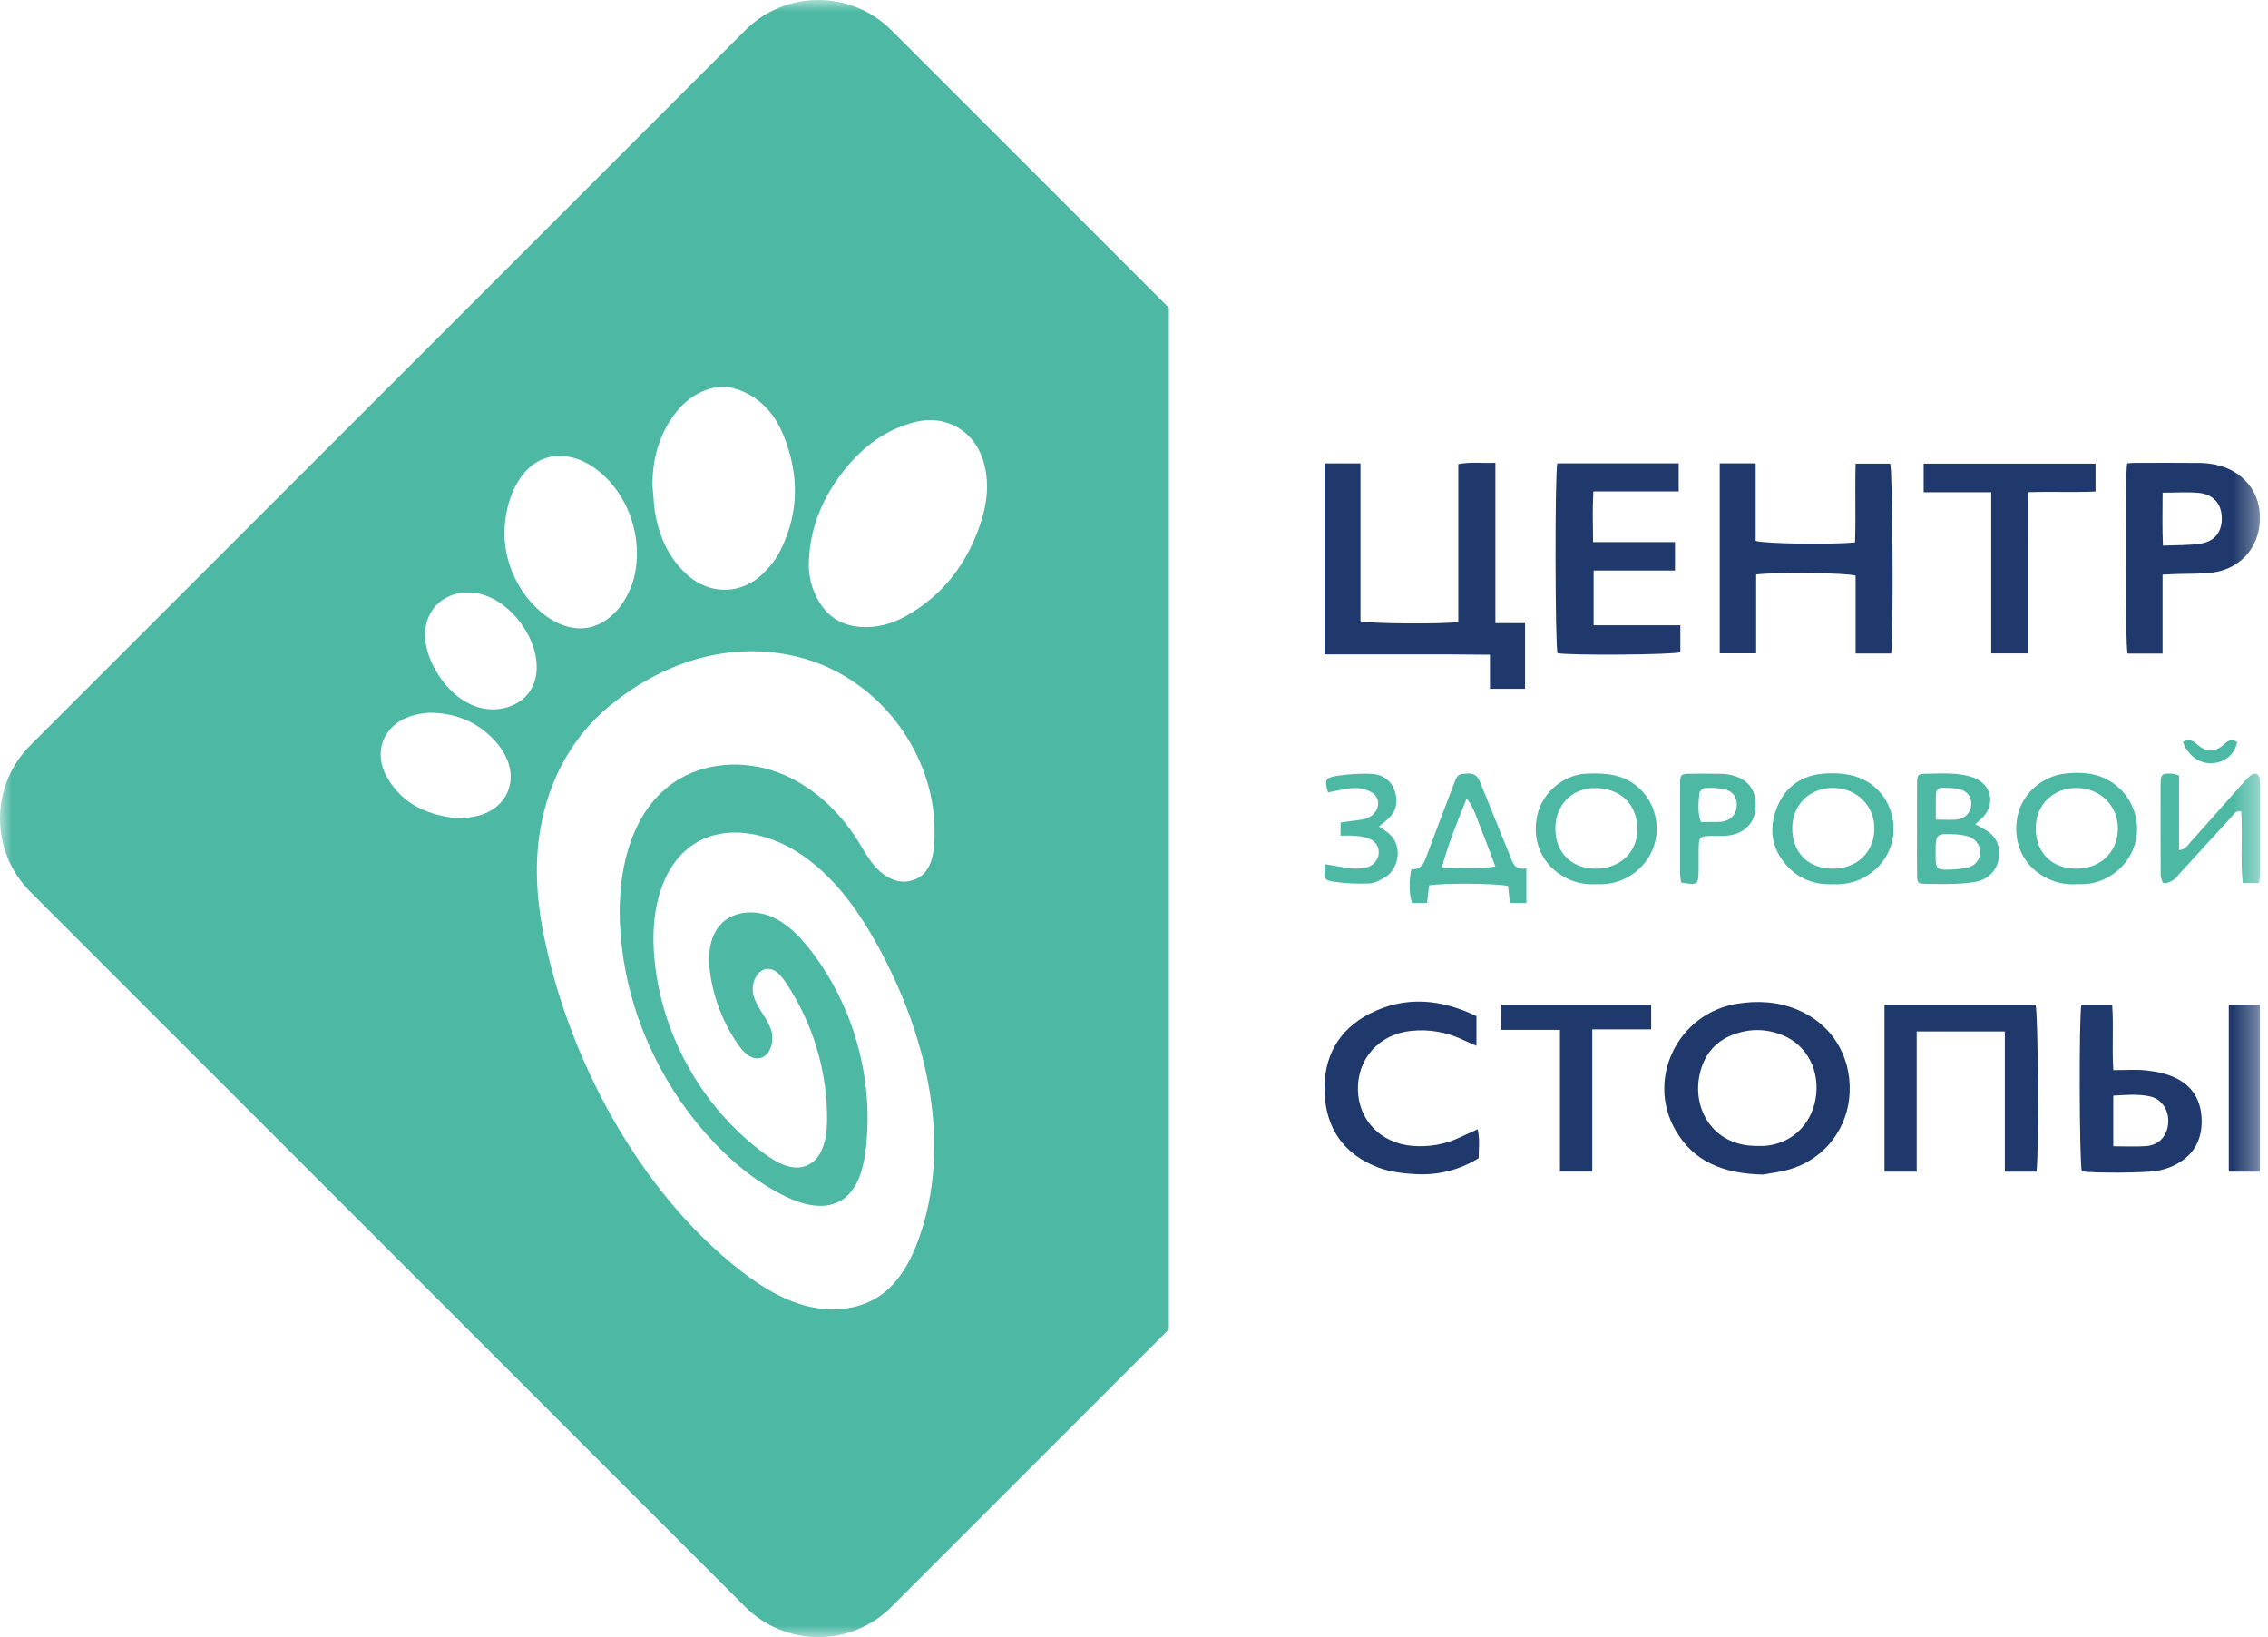 <?xml version="1.0" encoding="UTF-8"?> <svg xmlns="http://www.w3.org/2000/svg" width="97" height="70" viewBox="0 0 97 70" fill="none"><g clip-path="url(#clip0_2555_299)"><mask id="mask0_2555_299" style="mask-type:luminance" maskUnits="userSpaceOnUse" x="0" y="0" width="97" height="70"><path d="M96.659 0H0V70H96.659V0Z" fill="white"></path></mask><g mask="url(#mask0_2555_299)"><path d="M56.647 27.979V19.813H58.187V26.565C58.587 26.673 61.76 26.692 62.37 26.595V19.844C62.913 19.739 63.407 19.814 63.956 19.788V26.645H65.224V29.453H63.724V27.994C63.077 27.988 62.497 27.982 61.916 27.98C61.328 27.978 60.74 27.98 60.152 27.98H58.436C57.852 27.98 57.268 27.98 56.647 27.98L56.647 27.979Z" fill="#1F396C"></path><path d="M71.796 19.811V21.011H68.147C68.107 21.75 68.124 22.437 68.135 23.178H71.638V24.396H68.158V26.736H71.867V27.889C71.527 27.999 67.241 28.032 66.613 27.93C66.51 27.559 66.497 20.293 66.604 19.811H71.796Z" fill="#1F396C"></path><path d="M75.109 24.564V27.937H73.551V19.811H75.088V23.127C75.473 23.251 78.301 23.291 79.337 23.195C79.377 22.09 79.331 20.973 79.363 19.825H80.843C80.947 20.143 80.99 27.121 80.884 27.943H79.362V24.613C78.988 24.491 75.924 24.457 75.109 24.565V24.564Z" fill="#1F396C"></path><path d="M82.273 21.047V19.825H89.624V21.017C88.689 21.058 87.749 21.012 86.74 21.045C86.739 21.831 86.737 22.591 86.737 23.352C86.736 24.102 86.737 24.852 86.737 25.602V27.938H85.162V21.047H82.273Z" fill="#1F396C"></path><path d="M92.491 24.572V27.947H90.994C90.891 27.559 90.875 20.351 90.977 19.812C91.079 19.805 91.189 19.791 91.3 19.791C92.23 19.789 93.161 19.785 94.091 19.794C94.317 19.796 94.547 19.824 94.769 19.871C95.958 20.122 96.711 21.08 96.655 22.26C96.6 23.453 95.784 24.348 94.583 24.488C94.083 24.546 93.574 24.527 93.068 24.545C92.894 24.551 92.718 24.561 92.491 24.572ZM92.493 21.065C92.494 21.829 92.471 22.552 92.507 23.332C93.088 23.304 93.613 23.325 94.122 23.243C94.748 23.144 95.05 22.71 95.022 22.097C94.996 21.525 94.651 21.132 94.035 21.074C93.551 21.029 93.06 21.065 92.493 21.065Z" fill="#1F396C"></path><path d="M63.147 43.448V44.718C62.954 44.632 62.796 44.568 62.643 44.494C61.906 44.136 61.133 43.989 60.315 44.082C58.972 44.236 58.047 45.275 58.077 46.606C58.106 47.904 59.066 48.888 60.404 48.996C61.103 49.052 61.77 48.943 62.407 48.647C62.655 48.531 62.905 48.418 63.2 48.282C63.299 48.714 63.242 49.111 63.241 49.521C62.405 50.037 61.495 50.259 60.533 50.204C60.002 50.173 59.447 50.109 58.954 49.923C57.493 49.374 56.708 48.267 56.65 46.714C56.594 45.215 57.231 44.034 58.579 43.343C60.099 42.566 61.632 42.715 63.147 43.448Z" fill="#1F396C"></path><path d="M70.619 44.014H68.1V50.095H66.719V44.035H64.201V42.959H70.619V44.014V44.014Z" fill="#1F396C"></path><path d="M75.401 50.223C73.677 50.184 72.438 49.66 71.666 48.337C70.389 46.145 71.755 43.339 74.273 42.921C75.163 42.774 76.032 42.823 76.87 43.171C78.318 43.772 79.166 45.113 79.109 46.694C79.056 48.189 78.097 49.492 76.652 49.965C76.177 50.12 75.667 50.17 75.402 50.223H75.401ZM75.157 48.998C75.255 48.998 75.353 49.004 75.451 48.998C76.582 48.924 77.455 48.124 77.651 46.984C77.856 45.791 77.29 44.685 76.233 44.26C75.506 43.967 74.767 43.973 74.04 44.273C73.417 44.531 72.997 44.989 72.78 45.627C72.233 47.231 73.176 49.023 75.158 48.998H75.157Z" fill="#1F396C"></path><path d="M81.976 50.098H80.598V42.961H87.059C87.169 43.275 87.21 49.356 87.098 50.098H85.745C85.745 49.087 85.745 48.096 85.745 47.105C85.745 46.114 85.745 45.122 85.745 44.102H81.975V50.097L81.976 50.098Z" fill="#1F396C"></path><path d="M90.385 45.757C90.882 45.757 91.339 45.721 91.786 45.768C92.185 45.81 92.597 45.892 92.962 46.051C93.772 46.404 94.163 47.06 94.163 47.95C94.163 48.845 93.744 49.47 92.949 49.848C92.745 49.945 92.521 50.008 92.3 50.055C91.829 50.157 89.555 50.167 89.037 50.086C88.933 49.738 88.91 43.522 89.018 42.956H90.334C90.405 43.86 90.319 44.781 90.385 45.757H90.385ZM90.382 49.012C90.891 49.012 91.345 49.039 91.795 49.005C92.331 48.964 92.68 48.58 92.73 48.049C92.782 47.51 92.478 47.003 91.97 46.885C91.45 46.764 90.918 46.821 90.382 46.849V49.012Z" fill="#1F396C"></path><path d="M96.657 50.099H95.322V42.961H96.657V50.099Z" fill="#1F396C"></path><path d="M58.973 35.335C59.109 35.428 59.197 35.49 59.286 35.549C60.036 36.047 59.865 37.153 59.215 37.525C59.015 37.639 58.788 37.768 58.569 37.776C58.074 37.794 57.572 37.776 57.083 37.706C56.645 37.644 56.643 37.594 56.647 37.146C56.648 37.085 56.657 37.025 56.665 36.949C57.054 37.014 57.428 37.09 57.805 37.132C58.003 37.154 58.213 37.136 58.409 37.096C58.731 37.03 58.949 36.772 58.968 36.483C58.987 36.189 58.813 35.939 58.475 35.828C58.3 35.771 58.111 35.751 57.926 35.735C57.744 35.72 57.559 35.732 57.335 35.732V35.173C57.468 35.152 57.587 35.133 57.706 35.115C57.938 35.081 58.176 35.072 58.398 35.008C58.739 34.911 58.956 34.614 58.942 34.326C58.927 34.033 58.737 33.866 58.358 33.751C57.946 33.626 57.554 33.741 57.157 33.81C57.037 33.831 56.917 33.861 56.799 33.885C56.64 33.381 56.677 33.253 57.142 33.18C57.645 33.101 58.164 33.064 58.672 33.091C59.155 33.115 59.527 33.386 59.668 33.88C59.817 34.405 59.664 34.802 59.209 35.149C59.149 35.195 59.09 35.243 58.973 35.335Z" fill="#4DB8A4"></path><path d="M65.282 37.127V38.606H64.575C64.55 38.367 64.525 38.126 64.501 37.889C64.165 37.771 61.695 37.746 61.119 37.858C61.094 38.087 61.067 38.328 61.035 38.606H60.392C60.268 38.275 60.253 37.667 60.363 37.162C60.825 37.203 60.922 36.846 61.049 36.505C61.426 35.496 61.81 34.49 62.196 33.484C62.348 33.09 62.373 33.099 62.772 33.075C63.086 33.055 63.212 33.213 63.315 33.471C63.719 34.486 64.138 35.495 64.547 36.508C64.682 36.842 64.752 37.233 65.282 37.126V37.127ZM61.665 37.096C62.448 37.113 63.171 37.17 63.955 37.051C63.746 36.499 63.578 36.016 63.383 35.544C63.187 35.072 63.064 34.564 62.729 34.137C62.343 35.104 61.95 36.043 61.665 37.096Z" fill="#4DB8A4"></path><path d="M84.485 35.245C84.625 35.322 84.731 35.38 84.837 35.438C85.362 35.724 85.563 36.123 85.482 36.715C85.417 37.188 85.052 37.588 84.538 37.695C84.236 37.757 83.921 37.778 83.612 37.79C83.192 37.805 82.77 37.8 82.35 37.791C82.041 37.785 81.998 37.747 81.993 37.437C81.984 36.814 81.99 36.19 81.99 35.566C81.99 34.88 81.986 34.194 81.992 33.508C81.996 33.112 82.023 33.088 82.421 33.083C82.842 33.078 83.266 33.051 83.683 33.094C84 33.126 84.341 33.195 84.611 33.35C85.247 33.715 85.288 34.518 84.738 35.005C84.66 35.074 84.587 35.148 84.485 35.245ZM82.786 36.432C82.786 36.541 82.781 36.65 82.787 36.759C82.811 37.125 82.863 37.189 83.243 37.185C83.537 37.184 83.835 37.163 84.122 37.104C84.489 37.028 84.699 36.739 84.688 36.404C84.677 36.096 84.459 35.83 84.12 35.746C83.94 35.702 83.752 35.68 83.566 35.672C82.806 35.639 82.783 35.664 82.786 36.433V36.432ZM82.794 35.045C83.167 35.045 83.447 35.07 83.721 35.039C84.057 35.001 84.289 34.729 84.311 34.411C84.331 34.11 84.161 33.839 83.831 33.751C83.596 33.689 83.341 33.696 83.095 33.682C82.905 33.671 82.802 33.783 82.796 33.964C82.787 34.302 82.794 34.64 82.794 35.045Z" fill="#4DB8A4"></path><path d="M78.401 37.807C77.609 37.838 76.922 37.585 76.396 36.986C75.772 36.278 75.65 35.449 75.977 34.583C76.306 33.708 76.972 33.185 77.902 33.089C78.357 33.042 78.847 33.058 79.286 33.178C80.435 33.493 81.123 34.602 80.965 35.764C80.813 36.881 79.84 37.753 78.682 37.806C78.588 37.81 78.495 37.806 78.401 37.806V37.807ZM78.373 37.142C79.411 37.146 80.15 36.451 80.166 35.452C80.183 34.472 79.425 33.706 78.422 33.691C77.407 33.675 76.658 34.401 76.653 35.404C76.647 36.448 77.33 37.138 78.374 37.142L78.373 37.142Z" fill="#4DB8A4"></path><path d="M68.303 37.805C67.723 37.843 67.234 37.708 66.785 37.429C65.901 36.881 65.508 35.887 65.754 34.833C65.971 33.901 66.844 33.135 67.83 33.081C68.289 33.057 68.777 33.068 69.213 33.194C70.329 33.52 70.996 34.64 70.831 35.779C70.671 36.882 69.713 37.745 68.582 37.805C68.474 37.81 68.364 37.806 68.304 37.806L68.303 37.805ZM68.257 37.142C69.293 37.138 70.044 36.431 70.029 35.435C70.015 34.465 69.397 33.73 68.272 33.697C67.253 33.666 66.52 34.41 66.52 35.42C66.519 36.458 67.213 37.146 68.258 37.142H68.257Z" fill="#4DB8A4"></path><path d="M88.848 37.803C88.327 37.842 87.892 37.733 87.484 37.519C86.514 37.01 86.056 35.987 86.294 34.868C86.497 33.915 87.377 33.157 88.385 33.069C88.885 33.026 89.381 33.03 89.86 33.213C90.906 33.61 91.541 34.688 91.375 35.788C91.21 36.876 90.269 37.734 89.164 37.802C89.04 37.81 88.915 37.803 88.846 37.803H88.848ZM88.782 37.142C89.821 37.148 90.56 36.456 90.58 35.457C90.6 34.478 89.844 33.711 88.841 33.691C87.828 33.672 87.073 34.398 87.067 35.399C87.06 36.445 87.74 37.136 88.783 37.142L88.782 37.142Z" fill="#4DB8A4"></path><path d="M93.194 33.16V36.35C93.477 36.323 93.567 36.141 93.684 36.011C94.455 35.151 95.219 34.283 95.987 33.419C96.08 33.315 96.177 33.206 96.293 33.134C96.477 33.02 96.62 33.103 96.652 33.323C96.661 33.384 96.659 33.448 96.659 33.51C96.659 34.791 96.66 36.072 96.657 37.353C96.657 37.474 96.634 37.596 96.618 37.754H95.92C95.813 36.735 95.925 35.708 95.855 34.687C95.609 34.645 95.531 34.827 95.423 34.944C94.693 35.736 93.968 36.535 93.241 37.33C93.147 37.434 93.064 37.558 92.948 37.631C92.828 37.707 92.67 37.773 92.537 37.761C92.483 37.755 92.412 37.533 92.411 37.408C92.402 36.142 92.404 34.877 92.406 33.611C92.406 33.084 92.445 33.05 92.966 33.089C93.01 33.093 93.053 33.115 93.194 33.16V33.16Z" fill="#4DB8A4"></path><path d="M71.9 37.736C71.887 37.616 71.859 37.482 71.858 37.347C71.855 36.084 71.854 34.822 71.857 33.558C71.858 33.1 71.875 33.086 72.331 33.083C72.752 33.08 73.173 33.076 73.593 33.086C73.762 33.089 73.936 33.11 74.099 33.153C74.806 33.337 75.138 33.827 75.084 34.581C75.038 35.21 74.561 35.67 73.879 35.729C73.662 35.748 73.443 35.739 73.224 35.742C72.682 35.75 72.657 35.774 72.65 36.337C72.646 36.618 72.65 36.898 72.648 37.179C72.646 37.829 72.61 37.858 71.898 37.736H71.9ZM72.741 35.147C72.923 35.147 73.091 35.149 73.258 35.146C73.398 35.144 73.54 35.151 73.676 35.127C74.037 35.066 74.26 34.812 74.28 34.464C74.3 34.102 74.13 33.836 73.753 33.748C73.486 33.686 73.201 33.683 72.926 33.694C72.838 33.698 72.69 33.827 72.682 33.909C72.641 34.304 72.596 34.706 72.741 35.147Z" fill="#4DB8A4"></path><path d="M95.678 31.724C95.59 32.236 95.186 32.585 94.647 32.631C94.091 32.679 93.578 32.327 93.363 31.723C93.573 31.608 93.744 31.627 93.934 31.798C94.366 32.189 94.733 32.19 95.151 31.799C95.327 31.634 95.483 31.605 95.678 31.724Z" fill="#4DB8A4"></path><path d="M38.129 1.297C36.401 -0.432 33.598 -0.432 31.87 1.297L1.296 31.87C-0.432 33.599 -0.432 36.402 1.296 38.13L31.87 68.704C33.599 70.432 36.401 70.432 38.129 68.704L49.991 56.842V13.159L38.129 1.297ZM28.813 17.761C29.174 17.263 29.629 16.875 30.228 16.663C30.868 16.436 31.455 16.55 32.022 16.86C32.733 17.249 33.204 17.863 33.502 18.594C34.184 20.267 34.187 21.94 33.362 23.568C33.18 23.926 32.91 24.256 32.62 24.537C31.702 25.43 30.363 25.443 29.407 24.593C28.65 23.92 28.237 23.05 28.044 22.075C27.959 21.647 27.95 21.203 27.906 20.767C27.899 19.665 28.166 18.653 28.813 17.76V17.761ZM24.266 19.523C24.933 19.62 25.53 20.012 25.994 20.501C26.789 21.337 27.235 22.488 27.241 23.641C27.242 23.93 27.216 24.218 27.161 24.502C26.939 25.639 26.109 26.777 24.953 26.863C24.218 26.917 23.51 26.533 22.975 26.025C22.199 25.289 21.701 24.269 21.595 23.205C21.437 21.603 22.258 19.229 24.265 19.522L24.266 19.523ZM20.467 34.876C20.205 34.946 19.929 34.964 19.689 35.001C18.345 34.885 17.228 34.423 16.549 33.226C15.935 32.145 16.412 30.971 17.6 30.611C17.901 30.52 18.229 30.465 18.541 30.479C19.551 30.521 20.434 30.891 21.132 31.637C21.317 31.834 21.482 32.062 21.607 32.301C22.182 33.401 21.67 34.555 20.466 34.876L20.467 34.876ZM22.631 29.601C22.252 30.129 21.571 30.373 20.917 30.326C20.76 30.314 20.604 30.286 20.454 30.241C19.68 30.01 19.064 29.401 18.656 28.704C18.379 28.231 18.181 27.695 18.183 27.146C18.186 25.679 19.575 24.988 20.861 25.501C21.523 25.765 22.059 26.287 22.441 26.889C22.957 27.701 23.194 28.819 22.631 29.6V29.601ZM26.504 39.059C26.54 42.504 27.917 45.898 30.198 48.48C31.16 49.569 32.29 50.528 33.598 51.16C34.321 51.508 35.199 51.748 35.906 51.368C36.65 50.967 36.918 50.039 37.021 49.2C37.394 46.184 36.528 43.035 34.668 40.633C34.207 40.038 33.667 39.473 32.973 39.186C32.278 38.899 31.4 38.951 30.866 39.479C30.315 40.024 30.265 40.898 30.379 41.664C30.539 42.746 30.955 43.79 31.585 44.686C31.787 44.972 32.066 45.271 32.416 45.253C32.486 45.249 32.55 45.233 32.609 45.208C32.993 45.038 33.125 44.434 32.968 44.001C32.786 43.502 32.386 43.101 32.233 42.592C32.08 42.084 32.379 41.369 32.907 41.431C33.198 41.465 33.407 41.721 33.573 41.963C34.77 43.718 35.408 45.849 35.372 47.974C35.36 48.706 35.172 49.574 34.491 49.844C33.902 50.079 33.249 49.735 32.736 49.362C29.955 47.338 28.151 44.029 27.959 40.595C27.861 38.86 28.309 36.875 29.816 36.009C31.112 35.265 32.799 35.613 34.066 36.407C35.703 37.432 36.84 39.093 37.737 40.804C39.684 44.517 40.705 48.97 39.312 52.924C38.969 53.896 38.452 54.859 37.593 55.429C36.704 56.019 35.545 56.105 34.51 55.844C33.475 55.583 32.546 55.006 31.702 54.353C27.312 50.956 24.241 45.167 23.212 39.758C23.059 38.954 22.969 38.138 22.962 37.319C22.938 34.575 23.941 31.931 26.08 30.176C28.218 28.421 30.903 27.466 33.683 27.992C34.031 28.058 34.374 28.147 34.71 28.26C37.752 29.277 39.949 32.286 39.971 35.493C39.977 36.344 39.931 37.533 38.805 37.686C38.325 37.751 37.852 37.495 37.515 37.147C37.18 36.8 36.951 36.365 36.694 35.956C35.875 34.654 34.689 33.549 33.246 33.018C31.803 32.486 30.097 32.585 28.826 33.451C27.084 34.639 26.482 36.95 26.504 39.059ZM41.789 22.788C41.197 24.309 40.212 25.508 38.785 26.322C38.182 26.666 37.533 26.852 36.828 26.808C35.903 26.751 35.269 26.275 34.884 25.454C34.669 24.995 34.566 24.506 34.596 23.991C34.65 22.495 35.224 21.196 36.151 20.047C36.931 19.082 37.887 18.366 39.115 18.05C40.464 17.703 41.695 18.424 42.073 19.766C42.368 20.818 42.169 21.812 41.79 22.788H41.789Z" fill="#4DB8A4"></path></g></g><defs><clipPath id="clip0_2555_299"><rect width="96.659" height="70" fill="white"></rect></clipPath></defs></svg> 